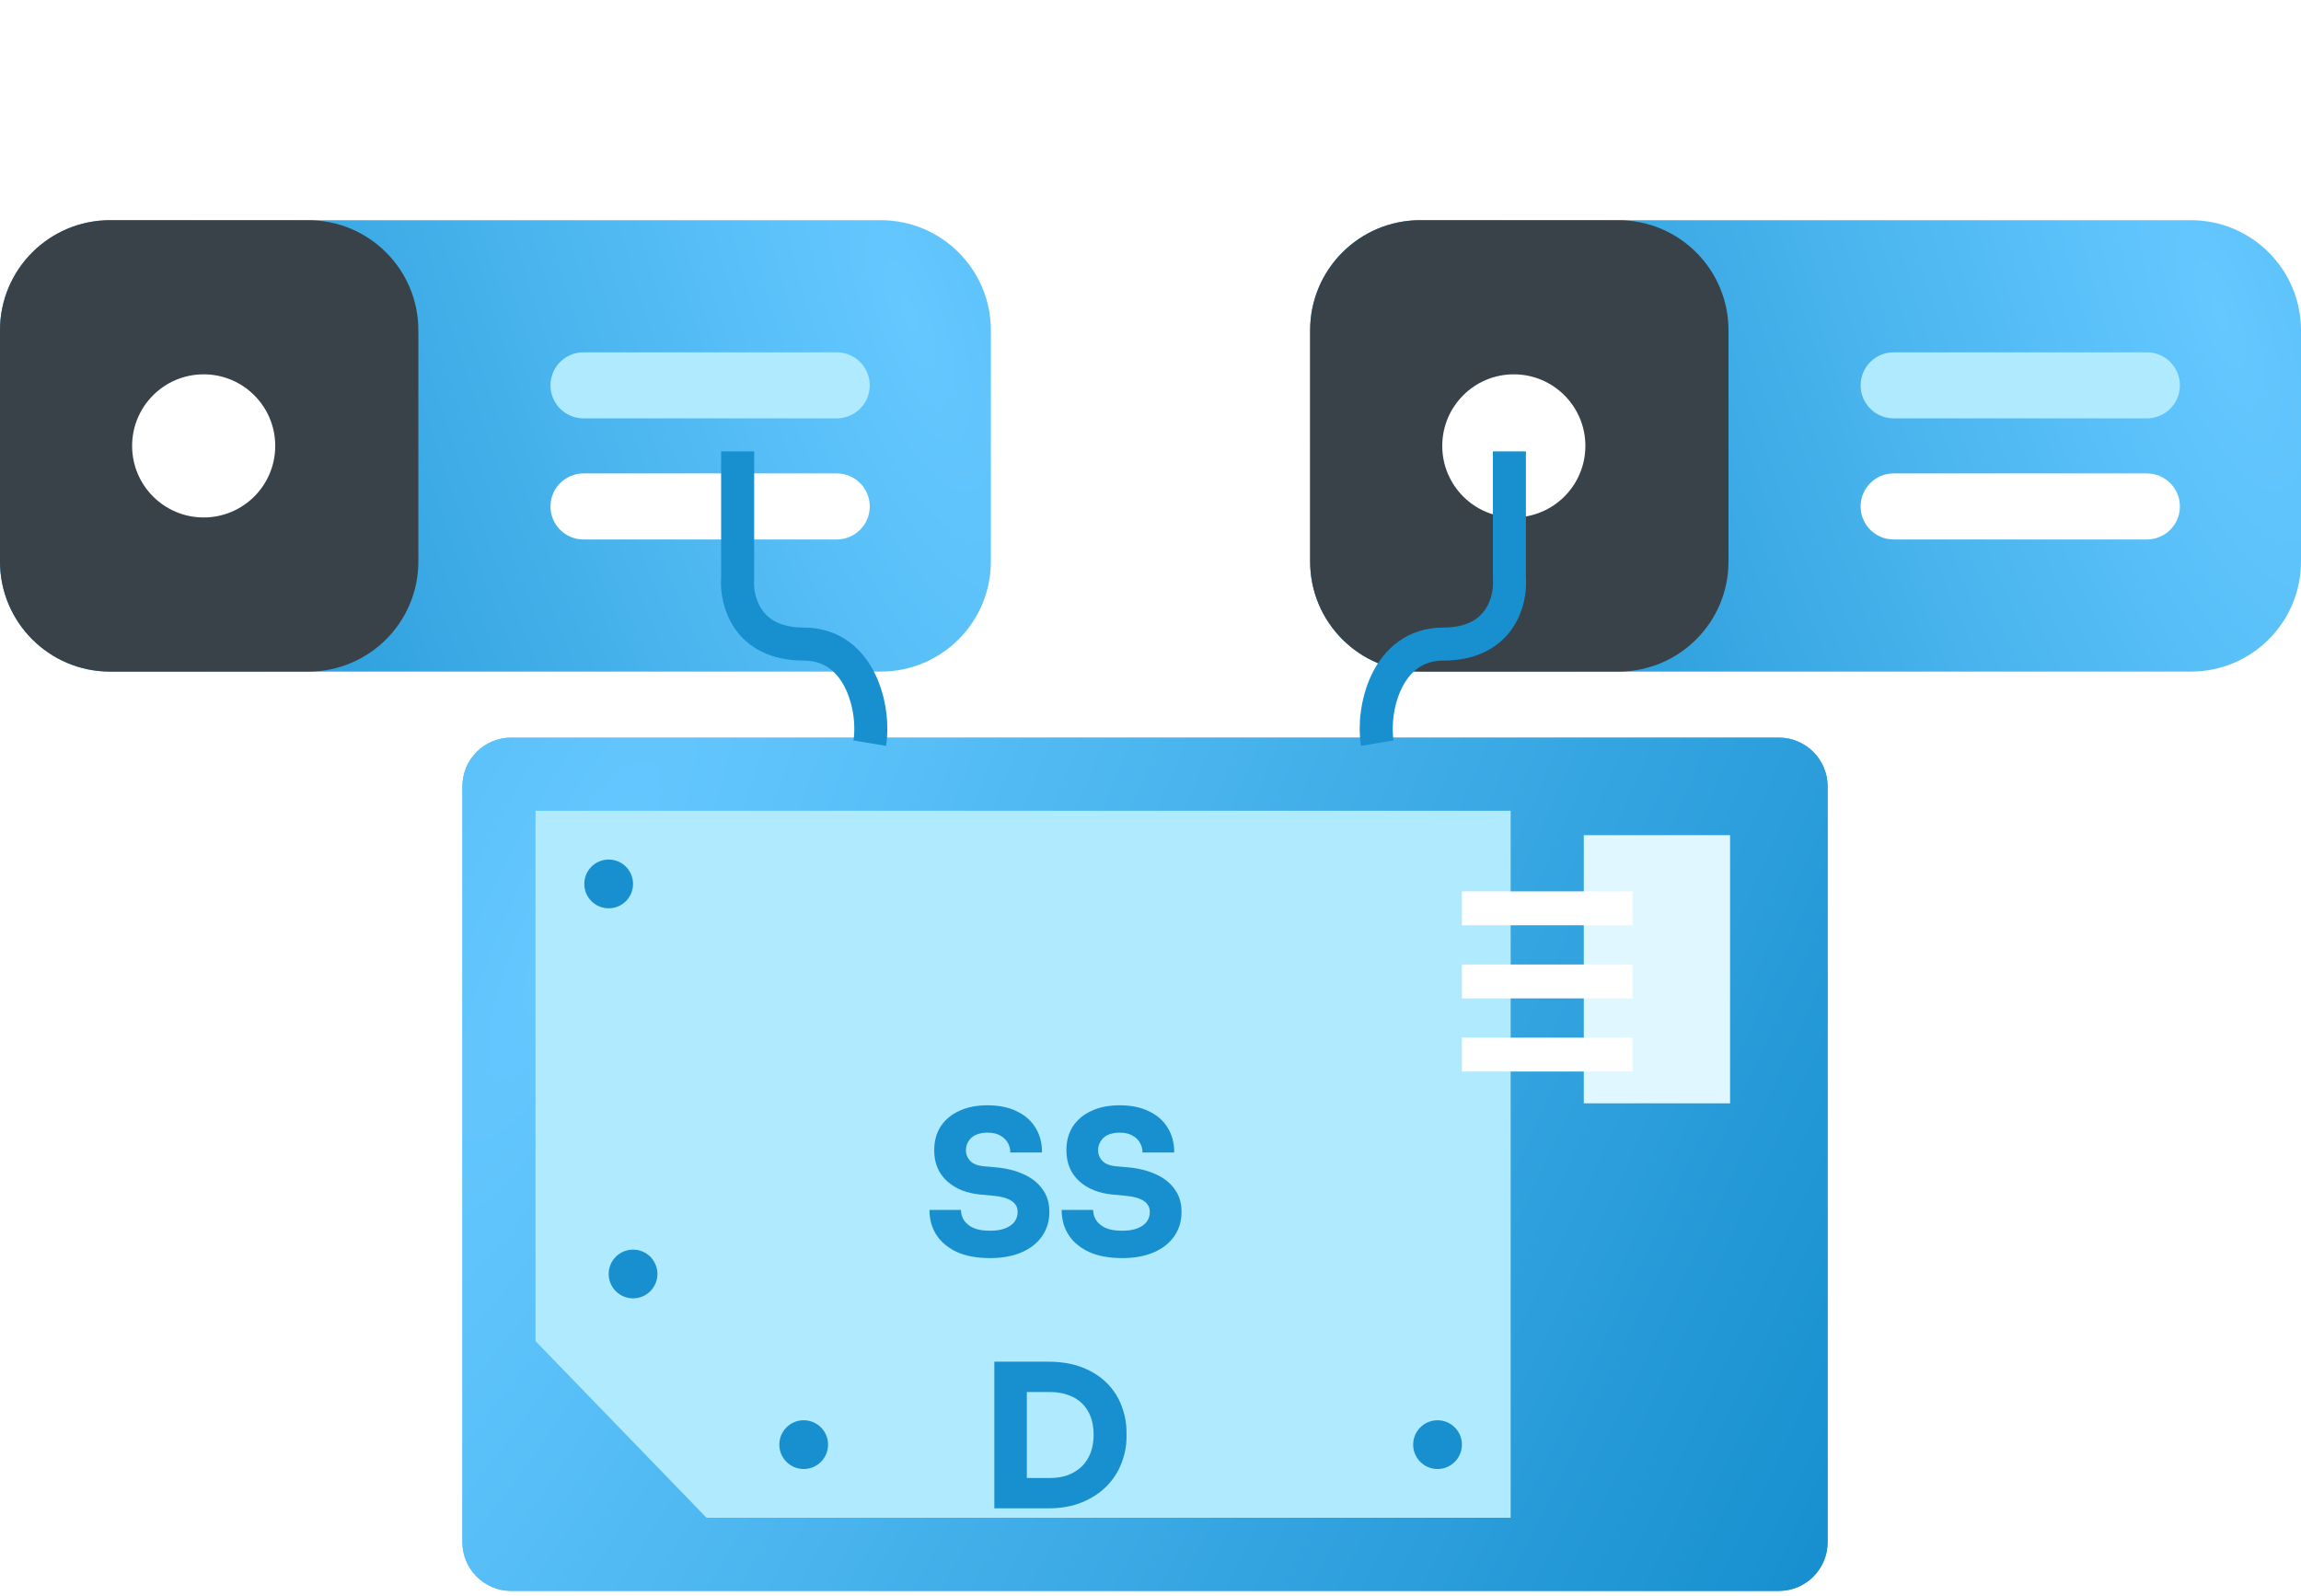 <svg width="209" height="145" viewBox="0 0 209 145" fill="none" xmlns="http://www.w3.org/2000/svg">
<g clip-path="url(#clip0_490_810)">
<path d="M46.429 67H161.571C164.017 67 166 68.983 166 71.429V140.071C166 142.517 164.017 144.5 161.571 144.5H46.429C43.983 144.5 42 142.517 42 140.071V71.429C42 68.983 43.983 67 46.429 67Z" fill="url(#paint0_radial_490_810)"/>
<path d="M46.429 67H161.571C164.017 67 166 68.983 166 71.429V140.071C166 142.517 164.017 144.5 161.571 144.5H46.429C43.983 144.5 42 142.517 42 140.071V71.429C42 68.983 43.983 67 46.429 67Z" fill="url(#paint1_radial_490_810)"/>
<path fill-rule="evenodd" clip-rule="evenodd" d="M48.643 73.643H137.214V137.857H64.174L48.643 121.81V73.643Z" fill="#AFEAFF"/>
<path d="M55.286 82.5C56.509 82.5 57.5 81.509 57.5 80.286C57.5 79.063 56.509 78.071 55.286 78.071C54.063 78.071 53.072 79.063 53.072 80.286C53.072 81.509 54.063 82.5 55.286 82.5Z" fill="#1890CF"/>
<path d="M130.571 133.429C131.794 133.429 132.786 132.437 132.786 131.214C132.786 129.991 131.794 129 130.571 129C129.349 129 128.357 129.991 128.357 131.214C128.357 132.437 129.349 133.429 130.571 133.429Z" fill="#1890CF"/>
<path d="M73 133.429C74.223 133.429 75.214 132.437 75.214 131.214C75.214 129.991 74.223 129 73 129C71.777 129 70.786 129.991 70.786 131.214C70.786 132.437 71.777 133.429 73 133.429Z" fill="#1890CF"/>
<path d="M57.5 117.928C58.723 117.928 59.715 116.937 59.715 115.714C59.715 114.491 58.723 113.5 57.5 113.5C56.277 113.5 55.286 114.491 55.286 115.714C55.286 116.937 56.277 117.928 57.5 117.928Z" fill="#1890CF"/>
<path d="M89.913 114.27C88.725 114.27 87.723 114.084 86.907 113.712C86.091 113.328 85.473 112.812 85.053 112.164C84.633 111.504 84.423 110.748 84.423 109.896H87.285C87.285 110.232 87.375 110.544 87.555 110.832C87.747 111.12 88.035 111.354 88.419 111.534C88.803 111.702 89.301 111.786 89.913 111.786C90.465 111.786 90.927 111.714 91.299 111.57C91.671 111.426 91.953 111.228 92.145 110.976C92.337 110.712 92.433 110.412 92.433 110.076C92.433 109.656 92.253 109.326 91.893 109.086C91.533 108.834 90.951 108.672 90.147 108.6L89.157 108.51C87.849 108.402 86.805 107.994 86.025 107.286C85.245 106.578 84.855 105.642 84.855 104.478C84.855 103.638 85.053 102.912 85.449 102.3C85.857 101.688 86.421 101.22 87.141 100.896C87.861 100.56 88.713 100.392 89.697 100.392C90.729 100.392 91.611 100.572 92.343 100.932C93.087 101.28 93.657 101.778 94.053 102.426C94.449 103.062 94.647 103.812 94.647 104.676H91.767C91.767 104.352 91.689 104.058 91.533 103.794C91.377 103.518 91.143 103.296 90.831 103.128C90.531 102.96 90.153 102.876 89.697 102.876C89.265 102.876 88.899 102.948 88.599 103.092C88.311 103.236 88.095 103.434 87.951 103.686C87.807 103.926 87.735 104.19 87.735 104.478C87.735 104.85 87.867 105.174 88.131 105.45C88.395 105.726 88.827 105.888 89.427 105.936L90.435 106.026C91.395 106.11 92.241 106.32 92.973 106.656C93.705 106.98 94.275 107.43 94.683 108.006C95.103 108.57 95.313 109.26 95.313 110.076C95.313 110.916 95.091 111.654 94.647 112.29C94.215 112.914 93.597 113.4 92.793 113.748C91.989 114.096 91.029 114.27 89.913 114.27ZM101.919 114.27C100.731 114.27 99.729 114.084 98.913 113.712C98.097 113.328 97.479 112.812 97.059 112.164C96.639 111.504 96.429 110.748 96.429 109.896H99.291C99.291 110.232 99.381 110.544 99.561 110.832C99.753 111.12 100.041 111.354 100.425 111.534C100.809 111.702 101.307 111.786 101.919 111.786C102.471 111.786 102.933 111.714 103.305 111.57C103.677 111.426 103.959 111.228 104.151 110.976C104.343 110.712 104.439 110.412 104.439 110.076C104.439 109.656 104.259 109.326 103.899 109.086C103.539 108.834 102.957 108.672 102.153 108.6L101.163 108.51C99.855 108.402 98.811 107.994 98.031 107.286C97.251 106.578 96.861 105.642 96.861 104.478C96.861 103.638 97.059 102.912 97.455 102.3C97.863 101.688 98.427 101.22 99.147 100.896C99.867 100.56 100.719 100.392 101.703 100.392C102.735 100.392 103.617 100.572 104.349 100.932C105.093 101.28 105.663 101.778 106.059 102.426C106.455 103.062 106.653 103.812 106.653 104.676H103.773C103.773 104.352 103.695 104.058 103.539 103.794C103.383 103.518 103.149 103.296 102.837 103.128C102.537 102.96 102.159 102.876 101.703 102.876C101.271 102.876 100.905 102.948 100.605 103.092C100.317 103.236 100.101 103.434 99.957 103.686C99.813 103.926 99.741 104.19 99.741 104.478C99.741 104.85 99.873 105.174 100.137 105.45C100.401 105.726 100.833 105.888 101.433 105.936L102.441 106.026C103.401 106.11 104.247 106.32 104.979 106.656C105.711 106.98 106.281 107.43 106.689 108.006C107.109 108.57 107.319 109.26 107.319 110.076C107.319 110.916 107.097 111.654 106.653 112.29C106.221 112.914 105.603 113.4 104.799 113.748C103.995 114.096 103.035 114.27 101.919 114.27ZM92.908 137V134.246H95.356C95.968 134.246 96.52 134.156 97.012 133.976C97.504 133.784 97.924 133.52 98.272 133.184C98.62 132.836 98.884 132.422 99.064 131.942C99.244 131.45 99.334 130.91 99.334 130.322C99.334 129.71 99.244 129.164 99.064 128.684C98.884 128.204 98.62 127.796 98.272 127.46C97.924 127.124 97.504 126.872 97.012 126.704C96.52 126.524 95.968 126.434 95.356 126.434H92.908V123.68H95.194C96.382 123.68 97.42 123.854 98.308 124.202C99.196 124.55 99.94 125.024 100.54 125.624C101.14 126.224 101.584 126.914 101.872 127.694C102.172 128.462 102.322 129.272 102.322 130.124V130.52C102.322 131.312 102.172 132.098 101.872 132.878C101.584 133.646 101.14 134.342 100.54 134.966C99.94 135.578 99.196 136.07 98.308 136.442C97.42 136.814 96.382 137 95.194 137H92.908ZM90.316 137V123.68H93.268V137H90.316Z" fill="#1890CF"/>
<path fill-rule="evenodd" clip-rule="evenodd" d="M143.857 75.857H157.143V100.214H143.857V75.857Z" fill="#E1F7FF"/>
<path d="M148.286 82.5H132.786H148.286ZM148.286 95.786H132.786H148.286ZM148.286 89.143H132.786H148.286Z" stroke="white" stroke-width="3.077" stroke-linecap="square"/>
<g filter="url(#filter0_d_490_810)">
<path d="M80 0H10C4.477 0 0 4.477 0 10V31C0 36.523 4.477 41 10 41H80C85.523 41 90 36.523 90 31V10C90 4.477 85.523 0 80 0Z" fill="url(#paint2_radial_490_810)"/>
<path d="M28 0H10C4.477 0 0 4.477 0 10V31C0 36.523 4.477 41 10 41H28C33.523 41 38 36.523 38 31V10C38 4.477 33.523 0 28 0Z" fill="#394248"/>
<path d="M18.5 27C22.09 27 25 24.09 25 20.5C25 16.91 22.09 14 18.5 14C14.91 14 12 16.91 12 20.5C12 24.09 14.91 27 18.5 27Z" fill="white"/>
<path d="M76 12H53C51.343 12 50 13.343 50 15C50 16.657 51.343 18 53 18H76C77.657 18 79 16.657 79 15C79 13.343 77.657 12 76 12Z" fill="#AFEAFF"/>
<path d="M76 23H53C51.343 23 50 24.343 50 26C50 27.657 51.343 29 53 29H76C77.657 29 79 27.657 79 26C79 24.343 77.657 23 76 23Z" fill="white"/>
</g>
<g filter="url(#filter1_d_490_810)">
<path d="M199 0H129C123.477 0 119 4.477 119 10V31C119 36.523 123.477 41 129 41H199C204.523 41 209 36.523 209 31V10C209 4.477 204.523 0 199 0Z" fill="url(#paint3_radial_490_810)"/>
<path d="M147 0H129C123.477 0 119 4.477 119 10V31C119 36.523 123.477 41 129 41H147C152.523 41 157 36.523 157 31V10C157 4.477 152.523 0 147 0Z" fill="#394248"/>
<path d="M137.5 27C141.09 27 144 24.09 144 20.5C144 16.91 141.09 14 137.5 14C133.91 14 131 16.91 131 20.5C131 24.09 133.91 27 137.5 27Z" fill="white"/>
<path d="M195 12H172C170.343 12 169 13.343 169 15C169 16.657 170.343 18 172 18H195C196.657 18 198 16.657 198 15C198 13.343 196.657 12 195 12Z" fill="#AFEAFF"/>
<path d="M195 23H172C170.343 23 169 24.343 169 26C169 27.657 170.343 29 172 29H195C196.657 29 198 27.657 198 26C198 24.343 196.657 23 195 23Z" fill="white"/>
</g>
<path d="M67 41V52.5C66.833 54.5 67.8 58.5 73 58.5C78.2 58.5 79.5 64.5 79 67.5" stroke="#1890CF" stroke-width="3"/>
<path d="M137.099 41V52.5C137.266 54.5 136.299 58.5 131.099 58.5C125.899 58.5 124.599 64.5 125.099 67.5" stroke="#1890CF" stroke-width="3"/>
</g>
<defs>
<filter id="filter0_d_490_810" x="-20" y="0" width="130" height="81" filterUnits="userSpaceOnUse" color-interpolation-filters="sRGB">
<feFlood flood-opacity="0" result="BackgroundImageFix"/>
<feColorMatrix in="SourceAlpha" type="matrix" values="0 0 0 0 0 0 0 0 0 0 0 0 0 0 0 0 0 0 127 0" result="hardAlpha"/>
<feOffset dy="20"/>
<feGaussianBlur stdDeviation="10"/>
<feColorMatrix type="matrix" values="0 0 0 0 0 0 0 0 0 0 0 0 0 0 0 0 0 0 0.03 0"/>
<feBlend mode="normal" in2="BackgroundImageFix" result="effect1_dropShadow_490_810"/>
<feBlend mode="normal" in="SourceGraphic" in2="effect1_dropShadow_490_810" result="shape"/>
</filter>
<filter id="filter1_d_490_810" x="99" y="0" width="130" height="81" filterUnits="userSpaceOnUse" color-interpolation-filters="sRGB">
<feFlood flood-opacity="0" result="BackgroundImageFix"/>
<feColorMatrix in="SourceAlpha" type="matrix" values="0 0 0 0 0 0 0 0 0 0 0 0 0 0 0 0 0 0 127 0" result="hardAlpha"/>
<feOffset dy="20"/>
<feGaussianBlur stdDeviation="10"/>
<feColorMatrix type="matrix" values="0 0 0 0 0 0 0 0 0 0 0 0 0 0 0 0 0 0 0.03 0"/>
<feBlend mode="normal" in2="BackgroundImageFix" result="effect1_dropShadow_490_810"/>
<feBlend mode="normal" in="SourceGraphic" in2="effect1_dropShadow_490_810" result="shape"/>
</filter>
<radialGradient id="paint0_radial_490_810" cx="0" cy="0" r="1" gradientUnits="userSpaceOnUse" gradientTransform="translate(51.946 83.299) rotate(26.646) scale(126.956 489.356)">
<stop stop-color="#65C8FF"/>
<stop offset="1" stop-color="#1890CF"/>
</radialGradient>
<radialGradient id="paint1_radial_490_810" cx="0" cy="0" r="1" gradientUnits="userSpaceOnUse" gradientTransform="translate(51.946 83.299) rotate(26.646) scale(126.956 489.356)">
<stop stop-color="#65C8FF"/>
<stop offset="1" stop-color="#1890CF"/>
</radialGradient>
<radialGradient id="paint2_radial_490_810" cx="0" cy="0" r="1" gradientUnits="userSpaceOnUse" gradientTransform="translate(82.781 8.623) rotate(159.911) scale(87.695 272.025)">
<stop stop-color="#65C8FF"/>
<stop offset="1" stop-color="#1890CF"/>
</radialGradient>
<radialGradient id="paint3_radial_490_810" cx="0" cy="0" r="1" gradientUnits="userSpaceOnUse" gradientTransform="translate(201.781 8.623) rotate(159.911) scale(87.695 272.025)">
<stop stop-color="#65C8FF"/>
<stop offset="1" stop-color="#1890CF"/>
</radialGradient>
<clipPath id="clip0_490_810">
<rect width="209" height="145" fill="white"/>
</clipPath>
</defs>
</svg>
